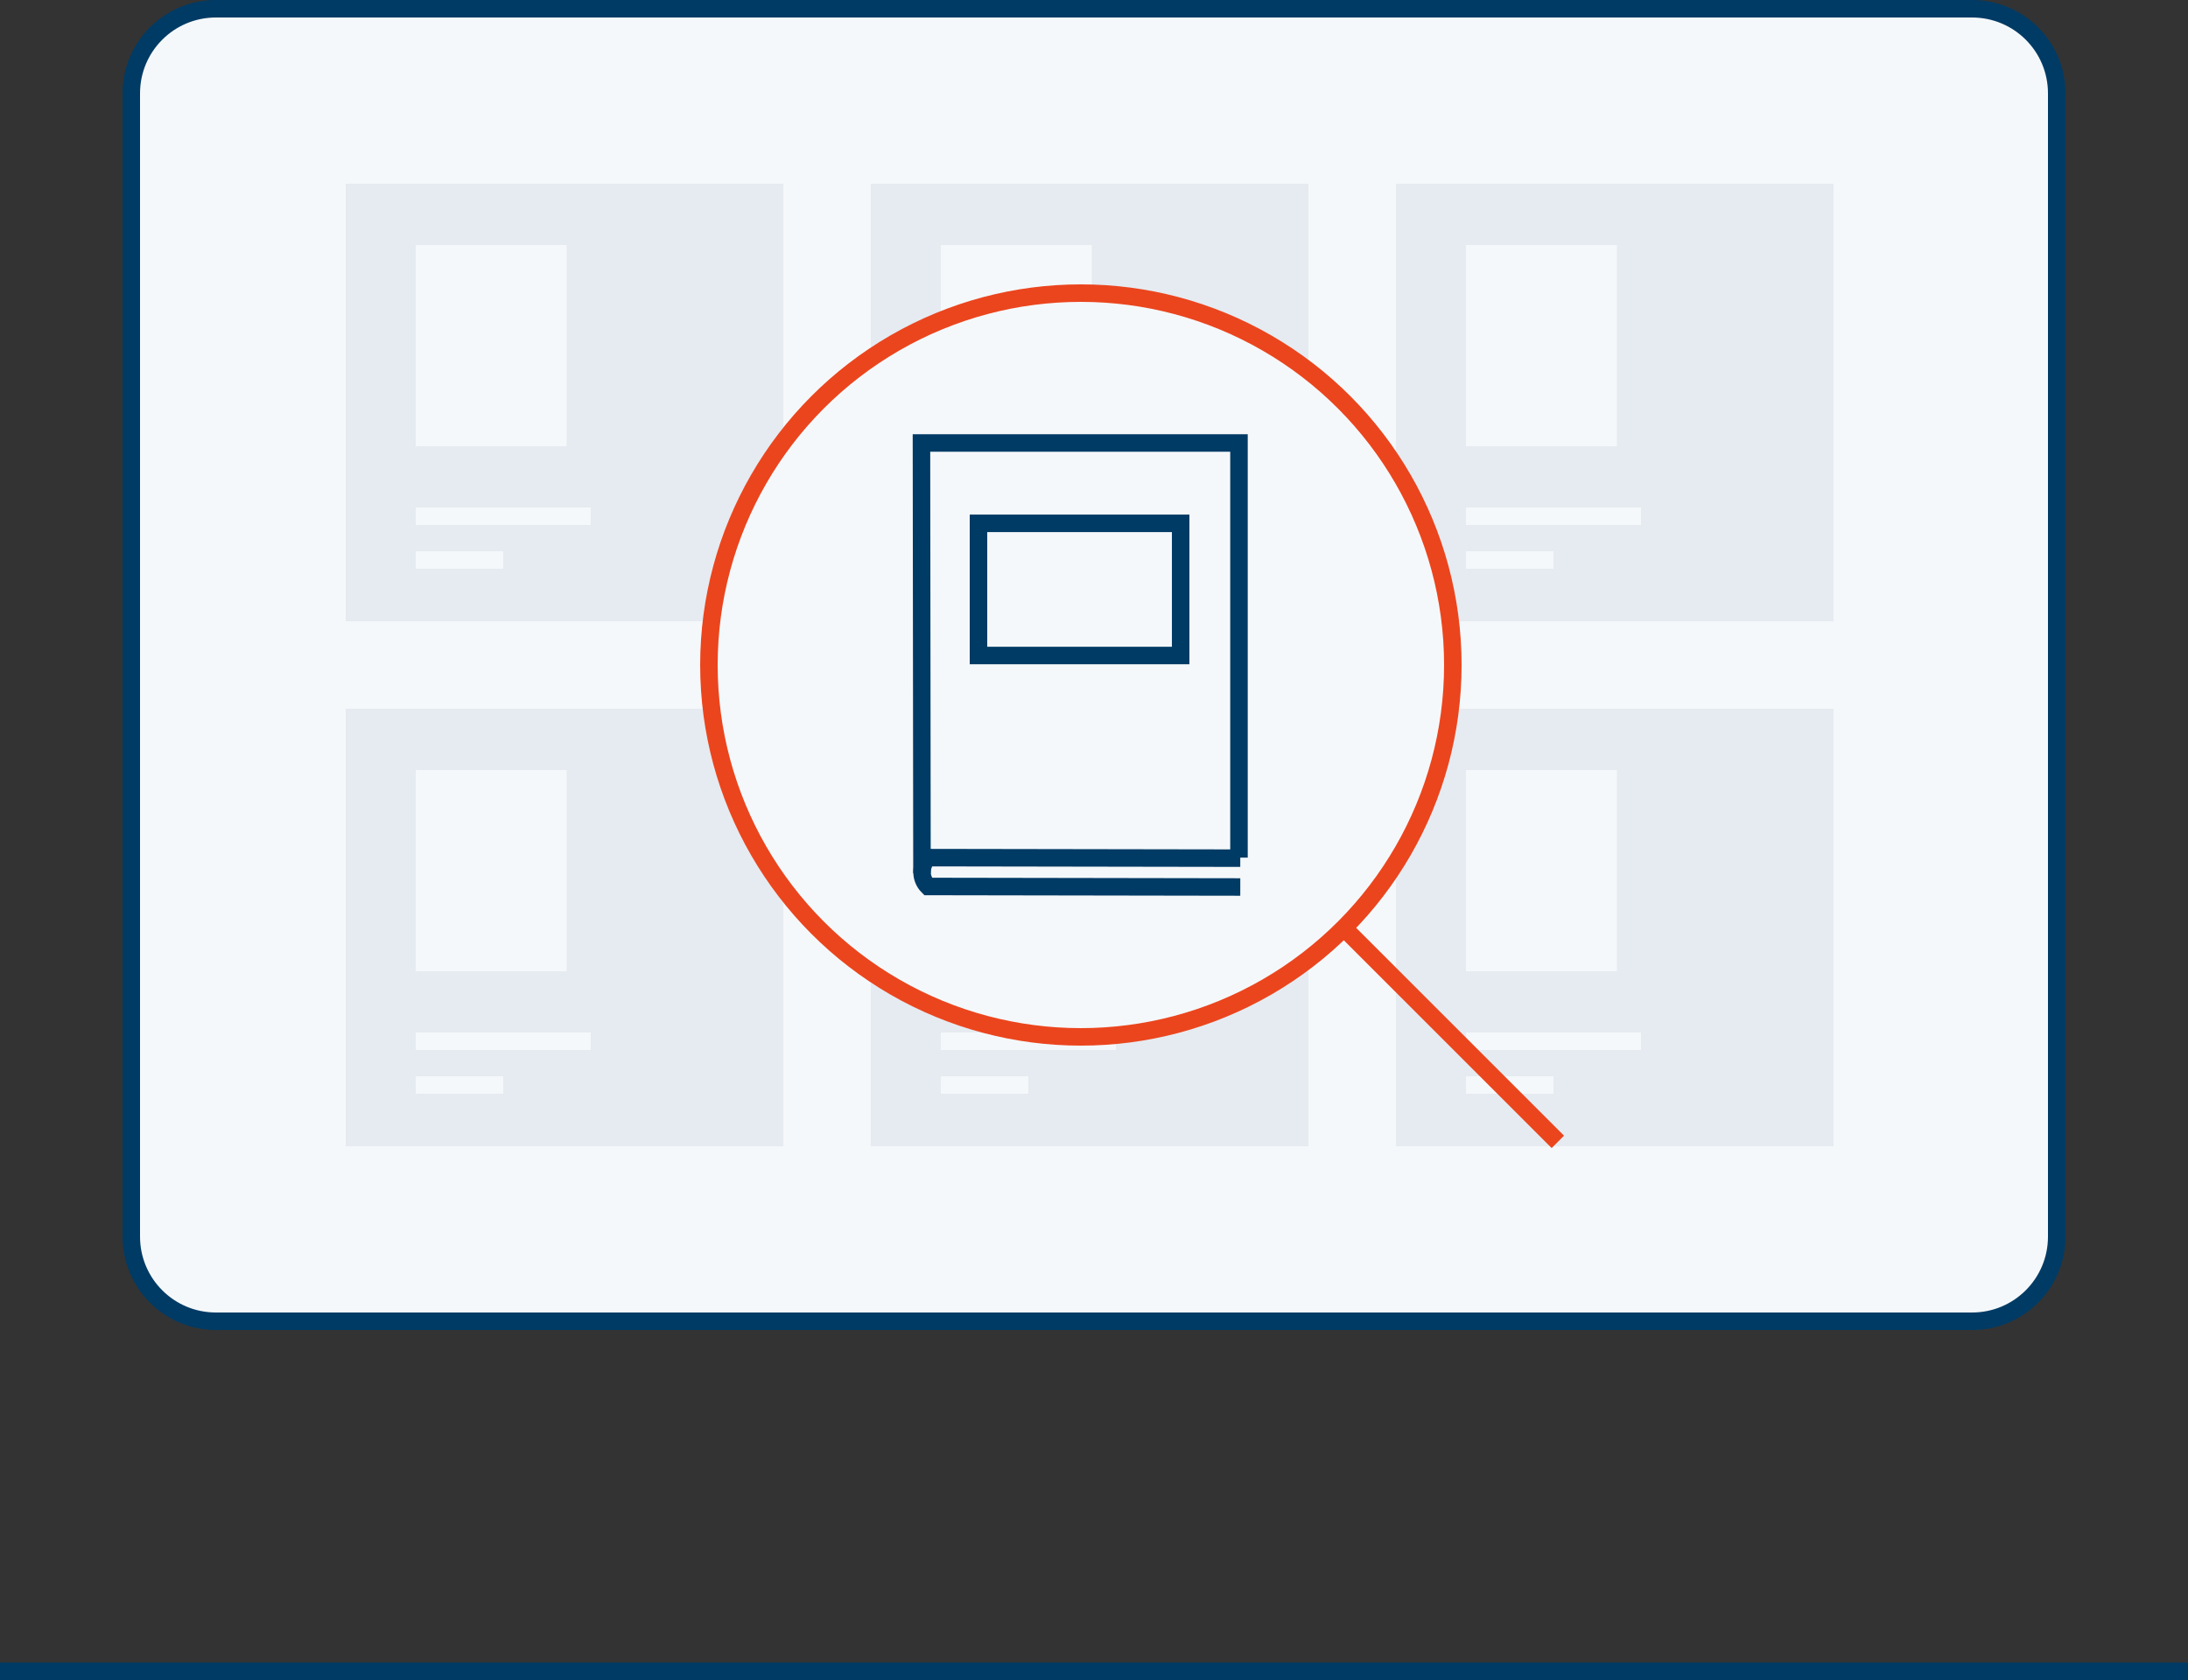 <?xml version="1.0" encoding="utf-8"?>
<!-- Generator: Adobe Illustrator 25.3.1, SVG Export Plug-In . SVG Version: 6.00 Build 0)  -->
<svg version="1.1" id="bucher-iconset" xmlns="http://www.w3.org/2000/svg" xmlns:xlink="http://www.w3.org/1999/xlink" x="0px"
	 y="0px" viewBox="0 0 250 192" style="enable-background:new 0 0 250 192;" xml:space="preserve">
<rect x="0" y="0" width="250" height="192" fill="#333333" stroke="none"/>
<style type="text/css">
	.st0{fill:#F5F8FA;stroke:#003B65;stroke-width:2;stroke-miterlimit:10;}
	.st1{fill:none;stroke:#003B65;stroke-width:2;stroke-miterlimit:10;}
	.st2{fill:#E5EBF0;}
	.st3{fill:#F5F8FA;}
	.st4{fill:#003B65;}
	.st5{fill:#F5F8FA;stroke:#EB451E;stroke-width:2;stroke-miterlimit:10;}
	.st6{fill:none;stroke:#EB451E;stroke-width:2;stroke-miterlimit:10;}
</style>
<g id="zentralkatalog">
	<path class="st0" d="M225.333,151H24.667C19.328,151,15,146.672,15,141.333V10.667
		C15,5.328,19.328,1,24.667,1h200.666C230.672,1,235,5.328,235,10.667v130.666
		C235,146.672,230.672,151,225.333,151z"/>
	<g>
		<line class="st1" x1="250" y1="191" x2="0" y2="191"/>
	</g>
	<rect x="39.5" y="21" class="st2" width="50" height="50"/>
	<rect x="47.5" y="28" class="st3" width="17.25" height="23"/>
	<rect x="47.5" y="58" class="st3" width="20" height="2"/>
	<rect x="47.5" y="63" class="st3" width="10" height="2"/>
	<rect x="99.5" y="21" class="st2" width="50" height="50"/>
	<rect x="107.5" y="28" class="st3" width="17.25" height="23"/>
	<rect x="107.5" y="58" class="st4" width="20" height="2"/>
	<rect x="107.5" y="63" class="st4" width="10" height="2"/>
	<rect x="159.5" y="21" class="st2" width="50" height="50"/>
	<rect x="167.5" y="28" class="st3" width="17.25" height="23"/>
	<rect x="167.5" y="58" class="st3" width="20" height="2"/>
	<rect x="167.5" y="63" class="st3" width="10" height="2"/>
	<rect x="39.5" y="81" class="st2" width="50" height="50"/>
	<rect x="47.5" y="88" class="st3" width="17.25" height="23"/>
	<rect x="47.5" y="118" class="st3" width="20" height="2"/>
	<rect x="47.5" y="123" class="st3" width="10" height="2"/>
	<rect x="99.5" y="81" class="st2" width="50" height="50"/>
	<rect x="107.5" y="88" class="st3" width="17.25" height="23"/>
	<rect x="107.5" y="118" class="st3" width="20" height="2"/>
	<rect x="107.5" y="123" class="st3" width="10" height="2"/>
	<rect x="159.5" y="81" class="st2" width="50" height="50"/>
	<rect x="167.5" y="88" class="st3" width="17.25" height="23"/>
	<rect x="167.5" y="118" class="st3" width="20" height="2"/>
	<rect x="167.5" y="123" class="st3" width="10" height="2"/>
	<circle class="st5" cx="123.5" cy="76" r="42.5"/>
	<line class="st6" x1="153" y1="105.5" x2="178" y2="130.5"/>
	<rect x="108.75" y="57" class="st3" width="18.75" height="14"/>
	<polyline class="st1" points="105.345,99.793 105.286,50.629 141.566,50.629 141.566,98.016 	"/>
	<path class="st1" d="M141.714,98.075l-35.679-0.059c-0.91,0.91-0.91,2.386,0,3.296
		l35.679,0.059"/>
	<rect x="111.801" y="59.81" class="st1" width="23.101" height="15.105"/>
</g>
</svg>
